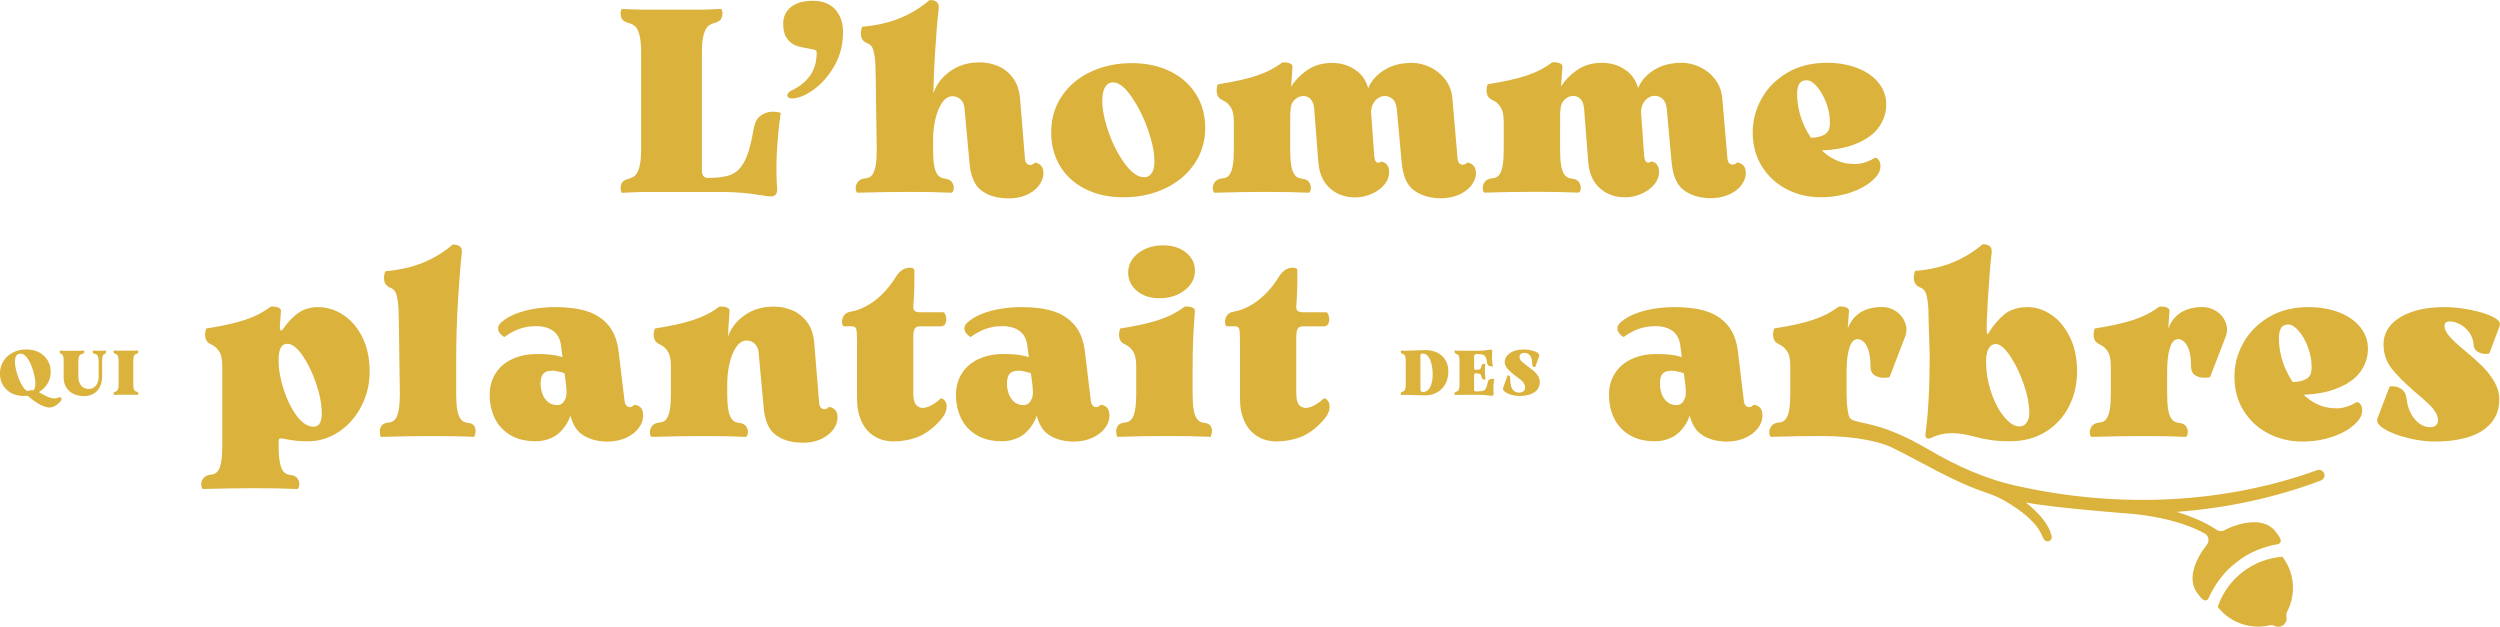 <svg width="359" height="90" viewBox="0 0 359 90" fill="none" xmlns="http://www.w3.org/2000/svg">
<g clip-path="url(#clip0_2001_639)">
<path d="M91.799 24.062C91.612 24.66 91.392 25.06 91.139 25.257C90.879 25.453 90.559 25.61 90.166 25.705C89.7 25.827 89.4 26.044 89.267 26.343C89.134 26.641 89.087 26.94 89.14 27.238C89.187 27.537 89.254 27.686 89.327 27.686C89.913 27.659 90.499 27.639 91.093 27.611C91.412 27.611 91.732 27.598 92.045 27.571H103.838C105.604 27.571 107.389 27.72 109.202 28.018C109.861 28.141 110.341 28.209 110.634 28.209C111.001 28.209 111.261 28.113 111.407 27.93C111.554 27.74 111.614 27.448 111.594 27.048C111.474 25.576 111.46 23.866 111.554 21.925C111.654 19.977 111.834 18.098 112.107 16.272C112.133 16.171 111.827 16.096 111.187 16.048C110.548 16.001 109.941 16.157 109.348 16.517C108.762 16.876 108.382 17.568 108.209 18.593C107.989 19.889 107.743 20.954 107.476 21.789C107.21 22.624 106.876 23.316 106.483 23.866C106.017 24.517 105.411 24.958 104.664 25.196C103.918 25.433 102.919 25.549 101.673 25.549C101.38 25.549 101.16 25.46 101.013 25.284C100.867 25.107 100.793 24.863 100.793 24.537V7.525C100.793 6.379 100.887 5.503 101.067 4.906C101.253 4.309 101.473 3.909 101.726 3.712C101.986 3.515 102.306 3.366 102.699 3.264C103.165 3.142 103.465 2.925 103.598 2.626C103.732 2.328 103.778 2.029 103.725 1.73C103.678 1.432 103.612 1.283 103.538 1.283C102.952 1.31 102.366 1.33 101.773 1.357C101.453 1.357 101.133 1.371 100.82 1.391H92.039C91.719 1.364 91.399 1.357 91.086 1.357C90.499 1.33 89.913 1.31 89.32 1.283C89.247 1.283 89.187 1.432 89.134 1.73C89.087 2.029 89.134 2.328 89.26 2.626C89.394 2.925 89.693 3.135 90.16 3.264C90.553 3.366 90.879 3.515 91.132 3.712C91.392 3.909 91.612 4.309 91.792 4.906C91.979 5.503 92.065 6.379 92.065 7.525V21.443C92.065 22.59 91.972 23.465 91.792 24.062H91.799Z" fill="#DBB23C"/>
<path d="M114.299 6.548C114.785 6.725 115.378 6.86 116.064 6.962C116.504 7.037 116.817 7.105 117.004 7.166C117.19 7.227 117.277 7.349 117.277 7.519C117.277 8.862 116.957 9.982 116.324 10.864C115.685 11.753 114.805 12.452 113.679 12.981C113.386 13.13 113.193 13.3 113.113 13.483C113.026 13.673 113.046 13.829 113.166 13.952C113.286 14.074 113.486 14.142 113.752 14.142C114.659 14.114 115.685 13.694 116.837 12.873C117.99 12.052 118.983 10.912 119.815 9.466C120.648 8.021 121.061 6.399 121.061 4.601C121.061 3.278 120.688 2.199 119.942 1.364C119.196 0.529 118.11 0.109 116.691 0.109C115.831 0.109 115.085 0.238 114.452 0.502C113.812 0.767 113.326 1.147 112.98 1.642C112.633 2.144 112.466 2.728 112.466 3.4C112.466 4.323 112.653 5.035 113.019 5.53C113.386 6.033 113.812 6.365 114.305 6.542L114.299 6.548Z" fill="#DBB23C"/>
<path d="M135.646 25.63C135.226 25.603 134.9 25.433 134.653 25.107C134.407 24.782 134.234 24.32 134.14 23.723C134.04 23.126 133.994 22.366 133.994 21.443V20.059C133.994 19.034 134.107 18.043 134.327 17.087C134.547 16.13 134.873 15.343 135.3 14.732C135.726 14.121 136.226 13.816 136.785 13.816C137.032 13.816 137.272 13.87 137.518 13.986C137.765 14.101 137.985 14.291 138.178 14.562C138.371 14.841 138.484 15.2 138.511 15.648L139.211 23.282C139.357 25.202 139.904 26.539 140.843 27.286C141.782 28.032 143.002 28.433 144.501 28.48C145.527 28.527 146.44 28.392 147.239 28.066C148.032 27.74 148.658 27.299 149.111 26.736C149.564 26.173 149.804 25.596 149.831 24.999C149.858 24.449 149.744 24.042 149.498 23.784C149.251 23.52 148.945 23.377 148.578 23.357C148.532 23.431 148.465 23.492 148.392 23.547C148.319 23.594 148.239 23.635 148.152 23.662C148.065 23.689 147.985 23.696 147.912 23.696C147.766 23.696 147.612 23.628 147.452 23.492C147.292 23.357 147.199 23.099 147.179 22.726L146.48 14.155C146.38 12.961 146.04 11.963 145.454 11.183C144.867 10.396 144.148 9.833 143.302 9.48C142.455 9.134 141.596 8.957 140.71 8.957C139.264 8.957 138.018 9.269 136.965 9.894C135.913 10.518 135.113 11.305 134.56 12.248C134.334 12.635 134.16 13.015 134.027 13.402C134.067 11.543 134.14 9.751 134.247 8.021C134.42 5.225 134.6 2.945 134.8 1.174C134.847 0.753 134.747 0.448 134.487 0.258C134.227 0.068 133.894 -0.007 133.474 0.014C132.275 1.059 130.882 1.914 129.303 2.579C127.724 3.237 125.905 3.658 123.846 3.834C123.8 3.834 123.733 4.01 123.66 4.356C123.587 4.709 123.607 5.062 123.713 5.422C123.826 5.782 124.113 6.053 124.579 6.229C124.846 6.331 125.066 6.508 125.219 6.752C125.379 7.003 125.505 7.471 125.605 8.157C125.705 8.842 125.752 9.846 125.752 11.169L125.899 21.423C125.899 22.373 125.852 23.146 125.752 23.744C125.652 24.341 125.485 24.795 125.259 25.107C125.026 25.42 124.699 25.589 124.286 25.61C123.746 25.657 123.367 25.847 123.147 26.173C122.927 26.498 122.84 26.831 122.887 27.184C122.934 27.537 123.034 27.693 123.18 27.672C125.799 27.598 128.27 27.557 130.582 27.557C132.894 27.557 134.887 27.591 136.552 27.672C136.745 27.7 136.879 27.544 136.939 27.204C136.999 26.865 136.939 26.539 136.739 26.213C136.546 25.888 136.172 25.705 135.639 25.65L135.646 25.63Z" fill="#DBB23C"/>
<path d="M155.881 27.15C157.446 27.937 159.259 28.331 161.317 28.331C163.496 28.331 165.482 27.91 167.267 27.075C169.053 26.241 170.472 25.06 171.511 23.54C172.551 22.02 173.071 20.283 173.071 18.342C173.071 16.544 172.631 14.942 171.751 13.538C170.872 12.126 169.633 11.034 168.04 10.247C166.448 9.459 164.602 9.066 162.49 9.066C160.378 9.066 158.413 9.48 156.647 10.301C154.881 11.122 153.495 12.289 152.476 13.802C151.457 15.309 150.95 17.053 150.95 19.021C150.95 20.839 151.377 22.454 152.236 23.866C153.096 25.277 154.308 26.37 155.874 27.157L155.881 27.15ZM158.419 13.246C158.493 12.873 158.646 12.54 158.879 12.255C159.112 11.97 159.439 11.828 159.852 11.828C160.685 11.828 161.611 12.581 162.623 14.094C163.636 15.601 164.462 17.351 165.082 19.333C165.708 21.314 165.908 22.916 165.688 24.137C165.615 24.463 165.468 24.761 165.248 25.033C165.029 25.304 164.709 25.447 164.296 25.447C163.343 25.447 162.35 24.707 161.317 23.221C160.291 21.735 159.479 20.011 158.892 18.037C158.306 16.069 158.146 14.467 158.413 13.246H158.419Z" fill="#DBB23C"/>
<path d="M202.959 27.259C203.899 27.991 205.118 28.398 206.617 28.473C207.643 28.5 208.556 28.351 209.356 28.025C210.148 27.7 210.775 27.259 211.228 26.695C211.681 26.132 211.921 25.555 211.947 24.958C211.947 24.409 211.827 24.008 211.581 23.764C211.334 23.513 211.028 23.377 210.661 23.35C210.615 23.425 210.555 23.479 210.495 23.52C210.435 23.56 210.362 23.587 210.275 23.615C210.188 23.642 210.108 23.655 210.035 23.655C209.862 23.655 209.702 23.587 209.555 23.452C209.409 23.316 209.322 23.058 209.296 22.685L208.563 14.114C208.463 13.069 208.116 12.16 207.517 11.387C206.917 10.613 206.191 10.029 205.331 9.629C204.472 9.229 203.619 9.032 202.76 9.032C201.287 9.032 200.034 9.33 198.995 9.928C197.956 10.525 197.189 11.278 196.696 12.194C196.61 12.35 196.543 12.506 196.477 12.662C196.183 11.665 195.69 10.878 194.991 10.308C193.951 9.459 192.719 9.039 191.3 9.039C189.88 9.039 188.668 9.392 187.662 10.104C186.676 10.803 185.923 11.59 185.41 12.452C185.456 11.638 185.523 10.701 185.603 9.636C185.63 9.385 185.496 9.208 185.217 9.093C184.937 8.978 184.577 8.937 184.131 8.964C183.105 9.765 181.872 10.396 180.439 10.871C179.007 11.346 177.161 11.753 174.909 12.106C174.863 12.106 174.803 12.269 174.743 12.594C174.683 12.92 174.703 13.246 174.796 13.585C174.896 13.924 175.129 14.175 175.496 14.352C175.935 14.549 176.289 14.813 176.542 15.139C176.802 15.465 176.968 15.818 177.055 16.204C177.141 16.591 177.181 17.019 177.181 17.494V21.423C177.181 22.373 177.135 23.146 177.035 23.744C176.935 24.341 176.768 24.795 176.542 25.107C176.309 25.42 175.982 25.589 175.569 25.61C175.029 25.657 174.65 25.847 174.43 26.173C174.21 26.498 174.123 26.831 174.17 27.184C174.216 27.537 174.316 27.693 174.463 27.672C177.081 27.598 179.553 27.557 181.865 27.557C184.177 27.557 186.169 27.591 187.835 27.672C188.028 27.7 188.162 27.544 188.221 27.204C188.281 26.865 188.221 26.539 188.022 26.213C187.828 25.888 187.455 25.705 186.922 25.65C186.502 25.623 186.176 25.453 185.93 25.128C185.683 24.802 185.51 24.341 185.416 23.744C185.317 23.146 185.27 22.386 185.27 21.463V18.132C185.27 17.385 185.27 16.693 185.283 16.048C185.297 16.048 185.31 16.028 185.31 15.994C185.31 15.295 185.496 14.752 185.876 14.366C186.256 13.979 186.689 13.789 187.182 13.789C187.595 13.789 187.948 13.945 188.228 14.257C188.508 14.569 188.675 15.037 188.721 15.662L189.308 23.221C189.427 24.87 189.98 26.132 190.96 27.021C191.939 27.903 193.165 28.351 194.631 28.351C195.364 28.351 196.11 28.195 196.87 27.883C197.629 27.571 198.256 27.136 198.742 26.573C199.228 26.01 199.475 25.372 199.475 24.646C199.475 24.3 199.402 24.008 199.255 23.784C199.108 23.56 198.935 23.404 198.742 23.316C198.549 23.228 198.422 23.201 198.375 23.221C198.156 23.343 197.976 23.397 197.842 23.37C197.709 23.343 197.596 23.255 197.509 23.106C197.423 22.956 197.369 22.732 197.343 22.434L196.876 15.967C196.903 15.648 196.983 15.329 197.123 15.024C197.296 14.65 197.536 14.352 197.842 14.128C198.149 13.904 198.495 13.789 198.888 13.789C199.282 13.789 199.641 13.931 199.975 14.216C200.308 14.501 200.508 14.983 200.581 15.655L201.28 23.323C201.454 25.216 202.007 26.532 202.953 27.272L202.959 27.259Z" fill="#DBB23C"/>
<path d="M235.633 27.856C236.393 27.544 237.019 27.109 237.506 26.546C237.992 25.983 238.238 25.345 238.238 24.619C238.238 24.273 238.165 23.981 238.019 23.757C237.872 23.533 237.699 23.377 237.506 23.289C237.312 23.201 237.186 23.174 237.139 23.194C236.919 23.316 236.739 23.37 236.606 23.343C236.473 23.316 236.36 23.228 236.273 23.078C236.186 22.929 236.133 22.705 236.106 22.407L235.64 15.94C235.667 15.621 235.747 15.302 235.886 14.997C236.06 14.623 236.3 14.325 236.606 14.101C236.913 13.877 237.259 13.762 237.652 13.762C238.045 13.762 238.405 13.904 238.738 14.189C239.071 14.474 239.271 14.956 239.344 15.628L240.044 23.296C240.217 25.189 240.77 26.505 241.716 27.245C242.656 27.978 243.875 28.385 245.374 28.46C246.4 28.487 247.313 28.337 248.113 28.012C248.905 27.686 249.532 27.245 249.985 26.682C250.438 26.119 250.678 25.542 250.704 24.945C250.704 24.395 250.584 23.995 250.338 23.75C250.091 23.499 249.785 23.363 249.418 23.336C249.372 23.411 249.312 23.465 249.252 23.506C249.192 23.547 249.119 23.574 249.032 23.601C248.945 23.628 248.865 23.642 248.792 23.642C248.619 23.642 248.459 23.574 248.312 23.438C248.166 23.302 248.079 23.045 248.053 22.671L247.32 14.101C247.22 13.056 246.873 12.147 246.274 11.373C245.674 10.599 244.948 10.016 244.088 9.615C243.229 9.215 242.376 9.018 241.516 9.018C240.044 9.018 238.791 9.317 237.752 9.914C236.713 10.511 235.946 11.264 235.453 12.181C235.367 12.337 235.3 12.493 235.234 12.649C234.94 11.651 234.447 10.864 233.748 10.294C232.708 9.446 231.476 9.025 230.057 9.025C228.637 9.025 227.425 9.378 226.419 10.091C225.433 10.789 224.68 11.577 224.167 12.438C224.213 11.624 224.28 10.688 224.36 9.622C224.387 9.371 224.253 9.195 223.974 9.079C223.694 8.964 223.334 8.923 222.888 8.95C221.861 9.751 220.629 10.382 219.196 10.857C217.764 11.332 215.918 11.739 213.666 12.092C213.62 12.092 213.56 12.255 213.5 12.581C213.44 12.907 213.46 13.232 213.553 13.572C213.653 13.911 213.886 14.162 214.253 14.338C214.692 14.535 215.046 14.8 215.299 15.126C215.559 15.451 215.725 15.804 215.812 16.191C215.898 16.578 215.938 17.005 215.938 17.48V21.409C215.938 22.359 215.892 23.133 215.792 23.73C215.692 24.327 215.525 24.782 215.299 25.094C215.066 25.406 214.739 25.576 214.326 25.596C213.786 25.643 213.407 25.834 213.187 26.159C212.967 26.485 212.88 26.817 212.927 27.17C212.973 27.523 213.073 27.679 213.22 27.659C215.838 27.584 218.31 27.544 220.622 27.544C222.934 27.544 224.926 27.578 226.592 27.659C226.785 27.686 226.918 27.53 226.978 27.191C227.038 26.851 226.978 26.526 226.779 26.2C226.585 25.874 226.212 25.691 225.679 25.637C225.259 25.61 224.933 25.44 224.686 25.114C224.44 24.788 224.267 24.327 224.173 23.73C224.074 23.133 224.027 22.373 224.027 21.45V18.118C224.027 17.372 224.027 16.68 224.04 16.035C224.054 16.035 224.067 16.015 224.067 15.98C224.067 15.282 224.253 14.739 224.633 14.352C225.013 13.965 225.446 13.775 225.939 13.775C226.352 13.775 226.705 13.931 226.985 14.243C227.265 14.556 227.432 15.024 227.478 15.648L228.064 23.207C228.184 24.856 228.737 26.119 229.717 27.008C230.696 27.89 231.922 28.337 233.388 28.337C234.121 28.337 234.867 28.181 235.627 27.869L235.633 27.856Z" fill="#DBB23C"/>
<path d="M256.588 27.184C258.067 27.944 259.692 28.324 261.458 28.324C262.977 28.324 264.416 28.093 265.775 27.632C267.135 27.17 268.221 26.553 269.027 25.779C269.593 25.257 269.913 24.741 270 24.225C270.086 23.716 270.02 23.302 269.8 22.99C269.58 22.678 269.36 22.583 269.14 22.712C268.6 23.038 268.061 23.268 267.521 23.404C266.981 23.54 266.442 23.587 265.902 23.533C264.529 23.486 263.244 22.963 262.044 21.979C261.898 21.857 261.758 21.735 261.618 21.606C263.357 21.524 264.843 21.267 266.069 20.819C267.748 20.208 268.967 19.394 269.726 18.369C270.486 17.345 270.866 16.225 270.866 15.003C270.866 13.857 270.506 12.825 269.78 11.916C269.06 11.007 268.047 10.294 266.748 9.785C265.449 9.276 263.983 9.018 262.337 9.018C260.132 9.018 258.227 9.5 256.627 10.457C255.022 11.421 253.796 12.655 252.956 14.182C252.11 15.702 251.69 17.311 251.69 19.007C251.69 20.88 252.137 22.515 253.03 23.927C253.922 25.338 255.108 26.424 256.594 27.184H256.588ZM258.373 12.052C258.566 11.706 258.926 11.529 259.439 11.529C259.906 11.529 260.399 11.834 260.925 12.445C261.451 13.056 261.891 13.829 262.244 14.766C262.597 15.702 262.777 16.646 262.777 17.589C262.777 17.962 262.737 18.274 262.664 18.525C262.591 18.776 262.444 18.987 262.224 19.163C261.978 19.387 261.605 19.557 261.105 19.665C260.805 19.733 260.452 19.774 260.052 19.787C259.719 19.299 259.419 18.77 259.153 18.206C258.433 16.673 258.067 15.105 258.067 13.511C258.067 12.886 258.167 12.398 258.36 12.052H258.373Z" fill="#DBB23C"/>
<path d="M49.251 45.187C48.111 44.461 46.919 44.101 45.666 44.101C44.567 44.101 43.607 44.386 42.801 44.963C41.995 45.539 41.249 46.333 40.562 47.358C40.463 47.48 40.369 47.501 40.289 47.412C40.203 47.324 40.176 47.148 40.196 46.87C40.196 46.87 40.196 46.87 40.189 46.87C40.229 46.211 40.283 45.492 40.343 44.698C40.369 44.447 40.236 44.27 39.956 44.155C39.676 44.04 39.317 43.999 38.87 44.026C37.844 44.827 36.612 45.458 35.179 45.933C33.747 46.408 31.901 46.815 29.649 47.168C29.602 47.168 29.542 47.331 29.483 47.657C29.422 47.982 29.442 48.308 29.536 48.647C29.636 48.987 29.869 49.238 30.235 49.414C30.675 49.611 31.028 49.876 31.281 50.201C31.541 50.527 31.708 50.88 31.794 51.267C31.881 51.654 31.921 52.081 31.921 52.556V63.97C31.921 65.388 31.808 66.433 31.575 67.091C31.341 67.749 30.922 68.109 30.309 68.156C29.769 68.204 29.389 68.394 29.169 68.72C28.949 69.046 28.863 69.378 28.91 69.731C28.956 70.077 29.056 70.24 29.203 70.219C31.821 70.145 34.293 70.104 36.605 70.104C38.917 70.104 40.909 70.138 42.575 70.219C42.768 70.247 42.901 70.091 42.961 69.751C43.021 69.412 42.961 69.086 42.761 68.76C42.568 68.435 42.195 68.251 41.662 68.197C41.049 68.15 40.623 67.783 40.376 67.112C40.13 66.44 40.01 65.401 40.01 64.004V63.407C40.01 63.108 40.096 62.959 40.269 62.959C40.416 62.959 40.583 62.979 40.762 63.013C40.949 63.047 41.136 63.081 41.329 63.108C41.695 63.182 42.122 63.244 42.615 63.298C43.101 63.345 43.621 63.373 44.16 63.373C45.799 63.373 47.305 62.911 48.678 61.988C50.05 61.065 51.13 59.837 51.909 58.303C52.695 56.77 53.082 55.128 53.082 53.384C53.082 51.464 52.729 49.801 52.016 48.389C51.303 46.978 50.383 45.913 49.244 45.193L49.251 45.187ZM45.906 60.821C45.7 61.12 45.413 61.269 45.04 61.269C44.18 61.269 43.367 60.746 42.595 59.695C41.822 58.65 41.196 57.374 40.722 55.881C40.263 54.449 40.029 53.167 40.01 52.033C40.01 51.809 40.01 51.592 40.01 51.375C40.029 50.948 40.083 50.602 40.163 50.324C40.276 49.964 40.423 49.713 40.602 49.577C40.789 49.441 41.016 49.373 41.282 49.373C41.942 49.373 42.661 49.93 43.434 51.036C44.207 52.149 44.86 53.492 45.4 55.074C45.939 56.655 46.206 58.1 46.206 59.396C46.206 60.047 46.099 60.516 45.893 60.821H45.906Z" fill="#DBB23C"/>
<path d="M67.16 60.712C66.74 60.685 66.414 60.516 66.167 60.19C65.921 59.864 65.748 59.403 65.654 58.806C65.554 58.209 65.508 57.449 65.508 56.526V52.033C65.508 48.892 65.594 45.926 65.768 43.13C65.941 40.335 66.121 38.055 66.321 36.284C66.367 35.863 66.267 35.551 66.007 35.368C65.748 35.178 65.415 35.103 64.995 35.123C63.795 36.168 62.403 37.023 60.824 37.688C59.245 38.346 57.426 38.767 55.367 38.944C55.32 38.944 55.254 39.12 55.181 39.466C55.107 39.819 55.127 40.172 55.234 40.532C55.347 40.891 55.634 41.163 56.1 41.339C56.367 41.441 56.586 41.611 56.74 41.862C56.9 42.113 57.026 42.581 57.126 43.266C57.226 43.952 57.273 44.956 57.273 46.279L57.419 56.492C57.419 57.91 57.306 58.955 57.073 59.613C56.84 60.271 56.42 60.631 55.807 60.679C55.267 60.726 54.914 60.903 54.741 61.201C54.568 61.5 54.508 61.832 54.554 62.192C54.601 62.551 54.654 62.735 54.701 62.735C57.319 62.66 59.791 62.619 62.103 62.619C64.415 62.619 66.407 62.653 68.073 62.735C68.12 62.735 68.186 62.558 68.259 62.212C68.333 61.866 68.299 61.54 68.146 61.242C68 60.943 67.666 60.767 67.153 60.719L67.16 60.712Z" fill="#DBB23C"/>
<path d="M91.073 58.127C90.999 58.229 90.906 58.31 90.799 58.371C90.686 58.432 90.573 58.466 90.453 58.466C90.28 58.466 90.12 58.399 89.973 58.263C89.827 58.127 89.727 57.883 89.68 57.53L88.834 50.493C88.641 48.871 88.134 47.596 87.328 46.659C86.522 45.723 85.489 45.065 84.243 44.678C82.997 44.291 81.498 44.101 79.759 44.101C78.68 44.101 77.667 44.182 76.708 44.345C75.755 44.508 74.889 44.739 74.116 45.037C73.343 45.336 72.704 45.696 72.191 46.123C71.824 46.395 71.611 46.673 71.551 46.944C71.491 47.216 71.537 47.48 71.697 47.731C71.857 47.982 72.097 48.206 72.417 48.403C72.93 48.03 73.43 47.731 73.903 47.507C74.376 47.283 74.869 47.114 75.375 47.005C75.875 46.89 76.408 46.836 76.974 46.836C78 46.836 78.826 47.066 79.453 47.528C80.079 47.989 80.452 48.708 80.572 49.679L80.772 51.273C80.492 51.192 80.212 51.117 79.946 51.063C79.233 50.914 78.293 50.839 77.114 50.839C75.768 50.839 74.582 51.084 73.55 51.565C72.517 52.047 71.724 52.739 71.164 53.621C70.598 54.51 70.318 55.535 70.318 56.709C70.318 57.883 70.551 59.002 71.018 60C71.484 60.998 72.21 61.812 73.203 62.429C74.196 63.054 75.448 63.366 76.968 63.366C77.827 63.366 78.633 63.169 79.393 62.789C80.152 62.402 80.805 61.764 81.358 60.882C81.578 60.529 81.765 60.129 81.918 59.688C82.231 60.896 82.751 61.771 83.47 62.307C84.423 63.02 85.662 63.386 87.182 63.413C88.208 63.413 89.114 63.23 89.9 62.87C90.686 62.511 91.292 62.042 91.719 61.466C92.145 60.889 92.359 60.305 92.359 59.708C92.359 59.159 92.239 58.758 91.992 58.514C91.746 58.263 91.439 58.141 91.073 58.141V58.127ZM81.172 57.286C81.058 57.571 80.905 57.788 80.712 57.944C80.519 58.093 80.272 58.168 79.979 58.168C79.486 58.168 79.066 58.025 78.713 57.74C78.36 57.455 78.087 57.075 77.907 56.6C77.721 56.125 77.634 55.616 77.634 55.067C77.634 54.415 77.76 53.954 78.02 53.662C78.28 53.377 78.713 53.235 79.326 53.235C79.666 53.235 80.126 53.316 80.705 53.479C80.832 53.513 80.952 53.553 81.072 53.594L81.305 55.413C81.305 55.447 81.312 55.487 81.318 55.521C81.345 55.772 81.358 56.023 81.358 56.268C81.358 56.668 81.305 57.008 81.192 57.299L81.172 57.286Z" fill="#DBB23C"/>
<path d="M119.023 58.426C118.976 58.5 118.909 58.561 118.836 58.616C118.763 58.663 118.683 58.704 118.596 58.731C118.51 58.758 118.43 58.765 118.356 58.765C118.21 58.765 118.057 58.697 117.897 58.561C117.737 58.426 117.643 58.168 117.623 57.795L116.924 49.224C116.824 48.03 116.484 47.032 115.898 46.252C115.311 45.465 114.592 44.902 113.746 44.549C112.9 44.203 112.04 44.026 111.154 44.026C109.708 44.026 108.462 44.338 107.41 44.963C106.357 45.587 105.557 46.374 105.004 47.317C104.811 47.65 104.658 47.982 104.531 48.315C104.578 47.338 104.658 46.13 104.764 44.698C104.791 44.447 104.658 44.27 104.378 44.155C104.098 44.04 103.738 43.999 103.292 44.026C102.266 44.827 101.033 45.458 99.601 45.933C98.168 46.408 96.323 46.815 94.071 47.168C94.024 47.168 93.964 47.331 93.904 47.657C93.844 47.982 93.864 48.308 93.957 48.647C94.057 48.987 94.291 49.238 94.657 49.414C95.097 49.611 95.45 49.876 95.703 50.201C95.963 50.527 96.13 50.88 96.216 51.267C96.303 51.654 96.343 52.081 96.343 52.556V56.485C96.343 57.435 96.296 58.209 96.196 58.806C96.096 59.403 95.93 59.858 95.703 60.17C95.47 60.482 95.144 60.651 94.73 60.672C94.191 60.719 93.811 60.909 93.591 61.235C93.371 61.561 93.285 61.893 93.331 62.246C93.378 62.599 93.478 62.755 93.624 62.735C96.243 62.66 98.715 62.619 101.027 62.619C103.339 62.619 105.331 62.653 106.996 62.735C107.19 62.762 107.323 62.606 107.383 62.267C107.443 61.927 107.383 61.601 107.183 61.276C106.99 60.95 106.617 60.767 106.084 60.712C105.664 60.685 105.337 60.516 105.091 60.19C104.844 59.864 104.671 59.403 104.578 58.806C104.478 58.209 104.431 57.449 104.431 56.526V55.141C104.431 54.117 104.545 53.126 104.764 52.169C104.984 51.212 105.311 50.425 105.737 49.815C106.164 49.204 106.663 48.898 107.223 48.898C107.469 48.898 107.709 48.953 107.956 49.068C108.202 49.183 108.422 49.373 108.615 49.645C108.809 49.923 108.922 50.283 108.949 50.731L109.648 58.365C109.795 60.285 110.341 61.622 111.281 62.368C112.22 63.115 113.439 63.515 114.938 63.562C115.964 63.61 116.877 63.474 117.677 63.149C118.47 62.823 119.096 62.382 119.549 61.819C120.002 61.255 120.242 60.679 120.269 60.081C120.295 59.532 120.182 59.125 119.935 58.867C119.689 58.602 119.382 58.46 119.016 58.439L119.023 58.426Z" fill="#DBB23C"/>
<path d="M135.04 57.265C134.453 57.815 133.86 58.202 133.261 58.426C132.661 58.65 132.161 58.623 131.755 58.331C131.349 58.046 131.149 57.428 131.149 56.478V48.471C131.149 47.874 131.215 47.453 131.349 47.216C131.482 46.978 131.735 46.863 132.101 46.863H135.08C135.446 46.863 135.686 46.707 135.799 46.395C135.913 46.082 135.913 45.743 135.819 45.383C135.719 45.024 135.599 44.84 135.453 44.84H132.148C131.782 44.84 131.515 44.779 131.355 44.651C131.195 44.528 131.129 44.277 131.155 43.904C131.275 42.486 131.329 40.776 131.302 38.781C131.302 38.679 131.249 38.598 131.135 38.536C131.022 38.475 130.869 38.441 130.676 38.441C129.889 38.441 129.243 38.842 128.73 39.636C128.071 40.708 127.358 41.604 126.598 42.33C125.839 43.056 125.086 43.605 124.339 43.992C123.593 44.379 122.867 44.637 122.154 44.759C121.688 44.834 121.361 45.031 121.161 45.356C120.968 45.682 120.888 46.014 120.921 46.347C120.961 46.686 121.048 46.849 121.195 46.849H122.294C122.66 46.849 122.88 46.978 122.954 47.243C123.027 47.507 123.067 48.023 123.067 48.797V57.252C123.067 58.473 123.273 59.545 123.693 60.468C124.106 61.391 124.713 62.11 125.512 62.619C126.305 63.128 127.258 63.386 128.357 63.386C129.456 63.386 130.616 63.189 131.682 62.789C132.748 62.389 133.761 61.69 134.713 60.692C135.426 59.966 135.819 59.328 135.906 58.765C135.993 58.202 135.906 57.781 135.646 57.496C135.386 57.211 135.186 57.13 135.04 57.252V57.265Z" fill="#DBB23C"/>
<path d="M158.033 58.127C157.959 58.229 157.866 58.31 157.76 58.371C157.646 58.432 157.533 58.466 157.413 58.466C157.24 58.466 157.08 58.399 156.933 58.263C156.787 58.127 156.687 57.883 156.64 57.53L155.794 50.493C155.601 48.871 155.095 47.596 154.288 46.659C153.482 45.723 152.449 45.065 151.204 44.678C149.958 44.291 148.458 44.101 146.72 44.101C145.64 44.101 144.627 44.182 143.668 44.345C142.715 44.508 141.849 44.739 141.076 45.037C140.303 45.336 139.664 45.696 139.151 46.123C138.784 46.395 138.571 46.673 138.511 46.944C138.451 47.216 138.498 47.48 138.658 47.731C138.818 47.982 139.057 48.206 139.377 48.403C139.89 48.03 140.39 47.731 140.863 47.507C141.336 47.283 141.829 47.114 142.335 47.005C142.835 46.89 143.368 46.836 143.934 46.836C144.961 46.836 145.787 47.066 146.413 47.528C147.039 47.989 147.412 48.708 147.532 49.679L147.732 51.273C147.452 51.192 147.173 51.117 146.906 51.063C146.193 50.914 145.254 50.839 144.074 50.839C142.729 50.839 141.543 51.084 140.51 51.565C139.477 52.047 138.684 52.739 138.125 53.621C137.558 54.51 137.278 55.535 137.278 56.709C137.278 57.883 137.512 59.002 137.978 60C138.444 60.998 139.171 61.812 140.163 62.429C141.156 63.054 142.409 63.366 143.928 63.366C144.787 63.366 145.594 63.169 146.353 62.789C147.113 62.402 147.766 61.764 148.319 60.882C148.538 60.529 148.725 60.129 148.878 59.688C149.191 60.896 149.711 61.771 150.431 62.307C151.383 63.02 152.623 63.386 154.142 63.413C155.168 63.413 156.074 63.23 156.86 62.87C157.646 62.511 158.253 62.042 158.679 61.466C159.105 60.889 159.319 60.305 159.319 59.708C159.319 59.159 159.199 58.758 158.952 58.514C158.706 58.263 158.399 58.141 158.033 58.141V58.127ZM148.139 57.286C148.025 57.571 147.872 57.788 147.679 57.944C147.486 58.093 147.239 58.168 146.946 58.168C146.453 58.168 146.033 58.025 145.68 57.74C145.327 57.455 145.054 57.075 144.874 56.6C144.687 56.125 144.601 55.616 144.601 55.067C144.601 54.415 144.727 53.954 144.987 53.662C145.247 53.377 145.68 53.235 146.293 53.235C146.633 53.235 147.093 53.316 147.672 53.479C147.799 53.513 147.919 53.553 148.039 53.594L148.272 55.413C148.272 55.447 148.279 55.487 148.285 55.521C148.312 55.772 148.325 56.023 148.325 56.268C148.325 56.668 148.272 57.008 148.159 57.299L148.139 57.286Z" fill="#DBB23C"/>
<path d="M170.325 36.277C169.479 35.578 168.373 35.232 167.001 35.232C165.628 35.232 164.422 35.605 163.456 36.352C162.49 37.098 162.004 38.034 162.004 39.161C162.004 40.185 162.417 41.047 163.25 41.76C164.082 42.472 165.162 42.825 166.481 42.825C167.927 42.825 169.139 42.445 170.119 41.685C171.098 40.925 171.591 39.995 171.591 38.896C171.591 37.797 171.172 36.976 170.325 36.277Z" fill="#DBB23C"/>
<path d="M172.911 60.712C172.491 60.685 172.164 60.516 171.918 60.19C171.671 59.864 171.498 59.403 171.405 58.806C171.305 58.209 171.258 57.449 171.258 56.526V53.194C171.258 51.674 171.278 50.357 171.312 49.245C171.352 48.138 171.438 46.618 171.585 44.698C171.611 44.447 171.478 44.27 171.198 44.155C170.918 44.04 170.559 43.999 170.112 44.026C169.086 44.827 167.854 45.458 166.421 45.933C164.989 46.408 163.143 46.815 160.891 47.168C160.844 47.168 160.784 47.331 160.724 47.657C160.665 47.982 160.685 48.308 160.778 48.647C160.878 48.987 161.111 49.238 161.477 49.414C161.917 49.611 162.27 49.876 162.523 50.201C162.783 50.527 162.95 50.88 163.036 51.267C163.123 51.654 163.163 52.081 163.163 52.556V56.485C163.163 57.903 163.05 58.948 162.817 59.606C162.583 60.265 162.164 60.624 161.551 60.672C161.011 60.719 160.658 60.896 160.485 61.194C160.311 61.493 160.251 61.825 160.298 62.185C160.345 62.545 160.398 62.728 160.445 62.728C163.063 62.653 165.535 62.612 167.847 62.612C170.159 62.612 172.151 62.647 173.817 62.728C173.863 62.728 173.93 62.551 174.003 62.205C174.077 61.859 174.043 61.534 173.89 61.235C173.743 60.936 173.41 60.76 172.897 60.712H172.911Z" fill="#DBB23C"/>
<path d="M190.034 57.265C189.447 57.815 188.854 58.202 188.255 58.426C187.655 58.65 187.155 58.623 186.749 58.331C186.343 58.046 186.143 57.428 186.143 56.478V48.471C186.143 47.874 186.209 47.453 186.343 47.216C186.476 46.978 186.729 46.863 187.095 46.863H190.074C190.44 46.863 190.68 46.707 190.793 46.395C190.907 46.082 190.907 45.743 190.813 45.383C190.713 45.024 190.593 44.84 190.447 44.84H187.142C186.776 44.84 186.509 44.779 186.349 44.651C186.189 44.528 186.123 44.277 186.149 43.904C186.269 42.486 186.323 40.776 186.296 38.781C186.296 38.679 186.243 38.598 186.129 38.536C186.016 38.475 185.863 38.441 185.67 38.441C184.883 38.441 184.237 38.842 183.724 39.636C183.065 40.708 182.352 41.604 181.592 42.33C180.832 43.056 180.08 43.605 179.333 43.992C178.587 44.379 177.861 44.637 177.148 44.759C176.682 44.834 176.355 45.031 176.155 45.356C175.962 45.682 175.882 46.014 175.915 46.347C175.955 46.686 176.042 46.849 176.189 46.849H177.288C177.654 46.849 177.874 46.978 177.948 47.243C178.021 47.507 178.061 48.023 178.061 48.797V57.252C178.061 58.473 178.267 59.545 178.687 60.468C179.1 61.391 179.707 62.11 180.506 62.619C181.299 63.128 182.252 63.386 183.351 63.386C184.45 63.386 185.61 63.189 186.676 62.789C187.742 62.389 188.754 61.69 189.707 60.692C190.42 59.966 190.813 59.328 190.9 58.765C190.986 58.202 190.9 57.781 190.64 57.496C190.38 57.211 190.18 57.13 190.034 57.252V57.265Z" fill="#DBB23C"/>
<path d="M8.702 57.055C8.622 57.008 8.575 56.994 8.562 57.008C8.482 57.062 8.382 57.109 8.255 57.15C8.129 57.191 7.969 57.211 7.769 57.211C7.516 57.211 7.216 57.136 6.876 56.987C6.543 56.845 6.103 56.614 5.57 56.309C6.063 56.023 6.47 55.65 6.769 55.182C7.109 54.653 7.282 54.062 7.282 53.404C7.282 52.787 7.136 52.23 6.836 51.735C6.543 51.246 6.13 50.859 5.597 50.588C5.064 50.317 4.457 50.174 3.778 50.174C3.098 50.174 2.425 50.324 1.852 50.622C1.279 50.921 0.826 51.328 0.493 51.857C0.16 52.38 -0.007 52.977 -0.007 53.635C-0.007 54.252 0.133 54.809 0.426 55.304C0.72 55.8 1.113 56.18 1.632 56.451C2.152 56.722 2.738 56.865 3.398 56.865C3.598 56.865 3.791 56.851 3.978 56.831C4.537 57.333 5.097 57.74 5.663 58.053C6.243 58.365 6.736 58.521 7.136 58.521C7.342 58.521 7.556 58.466 7.762 58.365C7.975 58.256 8.162 58.134 8.328 57.991C8.495 57.849 8.622 57.72 8.708 57.598C8.815 57.462 8.855 57.347 8.835 57.252C8.808 57.163 8.761 57.096 8.682 57.048L8.702 57.055ZM3.265 55.487C2.932 54.972 2.665 54.368 2.459 53.676C2.252 52.983 2.145 52.413 2.145 51.972C2.145 51.715 2.172 51.497 2.225 51.321C2.279 51.145 2.365 51.016 2.485 50.921C2.605 50.832 2.758 50.785 2.945 50.785C3.331 50.785 3.684 51.036 4.011 51.545C4.337 52.054 4.597 52.651 4.79 53.343C4.984 54.035 5.084 54.605 5.084 55.053C5.084 55.325 5.05 55.548 4.984 55.732C4.937 55.861 4.877 55.962 4.804 56.044C4.724 56.037 4.644 56.03 4.557 56.03C4.297 56.03 4.098 56.085 3.951 56.173C3.711 56.057 3.478 55.834 3.258 55.481L3.265 55.487Z" fill="#DBB23C"/>
<path d="M15.171 50.337C15.058 50.337 14.944 50.351 14.831 50.357C14.771 50.357 14.711 50.357 14.645 50.364H14.145C14.058 50.364 13.965 50.357 13.872 50.357C13.699 50.357 13.532 50.344 13.359 50.337C13.339 50.337 13.325 50.371 13.312 50.446C13.299 50.52 13.312 50.588 13.352 50.663C13.392 50.737 13.479 50.785 13.612 50.819C13.725 50.846 13.819 50.88 13.892 50.927C13.965 50.975 14.032 51.07 14.085 51.219C14.138 51.362 14.165 51.572 14.165 51.85V54.029C14.172 54.395 14.112 54.714 13.998 54.992C13.878 55.264 13.712 55.481 13.499 55.63C13.286 55.779 13.039 55.854 12.766 55.854C12.459 55.854 12.193 55.779 11.966 55.637C11.74 55.494 11.56 55.284 11.44 55.012C11.313 54.741 11.253 54.429 11.253 54.076V51.857C11.253 51.579 11.28 51.368 11.333 51.226C11.387 51.084 11.453 50.989 11.527 50.934C11.6 50.887 11.693 50.853 11.806 50.826C11.94 50.798 12.033 50.744 12.073 50.669C12.113 50.595 12.126 50.527 12.106 50.452C12.086 50.378 12.073 50.344 12.053 50.344C11.886 50.344 11.72 50.357 11.546 50.364C11.453 50.364 11.36 50.364 11.26 50.371H9.141C9.081 50.371 9.021 50.364 8.955 50.364C8.841 50.364 8.728 50.351 8.615 50.344C8.602 50.344 8.588 50.378 8.582 50.452C8.568 50.527 8.582 50.595 8.602 50.669C8.628 50.744 8.682 50.792 8.768 50.826C8.848 50.853 8.908 50.887 8.961 50.934C9.015 50.982 9.055 51.077 9.088 51.226C9.121 51.368 9.141 51.579 9.141 51.857V54.225C9.141 54.755 9.261 55.223 9.508 55.623C9.748 56.023 10.094 56.336 10.534 56.553C10.973 56.77 11.486 56.885 12.073 56.885C12.592 56.885 13.046 56.77 13.439 56.539C13.832 56.309 14.132 55.976 14.345 55.548C14.558 55.121 14.665 54.626 14.665 54.056V51.864C14.665 51.586 14.685 51.375 14.718 51.233C14.751 51.09 14.798 50.995 14.845 50.941C14.898 50.894 14.958 50.859 15.038 50.832C15.124 50.805 15.184 50.751 15.204 50.676C15.231 50.602 15.231 50.534 15.224 50.459C15.211 50.385 15.198 50.351 15.191 50.351L15.171 50.337Z" fill="#DBB23C"/>
<path d="M19.209 51.212C19.255 51.07 19.309 50.975 19.369 50.921C19.428 50.873 19.508 50.839 19.602 50.812C19.715 50.785 19.788 50.731 19.822 50.656C19.855 50.581 19.862 50.514 19.855 50.439C19.842 50.364 19.828 50.33 19.808 50.33C19.668 50.33 19.522 50.344 19.382 50.351C19.302 50.351 19.229 50.351 19.149 50.357H17.023C16.943 50.357 16.87 50.351 16.79 50.351C16.65 50.351 16.504 50.337 16.364 50.33C16.344 50.33 16.33 50.364 16.317 50.439C16.304 50.514 16.317 50.581 16.35 50.656C16.384 50.731 16.457 50.778 16.57 50.812C16.663 50.839 16.743 50.873 16.803 50.921C16.863 50.968 16.917 51.063 16.963 51.212C17.01 51.355 17.03 51.565 17.03 51.843V55.202C17.03 55.481 17.01 55.691 16.963 55.834C16.917 55.976 16.863 56.071 16.803 56.125C16.743 56.173 16.663 56.207 16.57 56.234C16.457 56.261 16.384 56.315 16.35 56.39C16.317 56.465 16.31 56.532 16.317 56.607C16.33 56.682 16.344 56.716 16.364 56.716L16.79 56.695C16.87 56.695 16.943 56.695 17.023 56.688H19.149C19.229 56.688 19.302 56.695 19.382 56.695C19.522 56.695 19.668 56.709 19.808 56.716C19.828 56.716 19.842 56.682 19.855 56.607C19.868 56.532 19.855 56.465 19.822 56.39C19.788 56.315 19.715 56.268 19.602 56.234C19.508 56.207 19.428 56.173 19.369 56.125C19.309 56.078 19.255 55.983 19.209 55.834C19.162 55.691 19.142 55.481 19.142 55.202V51.843C19.142 51.565 19.162 51.355 19.209 51.212Z" fill="#DBB23C"/>
<path d="M206.391 50.642C205.904 50.398 205.351 50.276 204.738 50.276C204.372 50.276 203.766 50.296 202.913 50.33C202.3 50.357 201.947 50.364 201.86 50.364H201.627C201.487 50.351 201.34 50.344 201.2 50.337C201.18 50.337 201.167 50.371 201.154 50.446C201.14 50.52 201.154 50.588 201.187 50.663C201.22 50.737 201.294 50.785 201.407 50.819C201.5 50.846 201.58 50.88 201.64 50.927C201.7 50.975 201.753 51.07 201.8 51.219C201.847 51.362 201.867 51.572 201.867 51.85V55.209C201.867 55.487 201.847 55.698 201.8 55.84C201.753 55.983 201.7 56.078 201.64 56.132C201.58 56.18 201.5 56.214 201.407 56.241C201.294 56.268 201.22 56.322 201.187 56.397C201.154 56.471 201.147 56.539 201.154 56.614C201.167 56.688 201.18 56.722 201.2 56.722L201.627 56.702H201.867C202.02 56.695 202.366 56.702 202.893 56.729C203.592 56.763 204.159 56.783 204.598 56.783C205.251 56.783 205.838 56.641 206.351 56.356C206.864 56.071 207.263 55.671 207.55 55.148C207.836 54.626 207.983 54.029 207.983 53.343C207.983 52.705 207.843 52.156 207.557 51.694C207.27 51.233 206.89 50.88 206.397 50.636L206.391 50.642ZM205.558 55.107C205.451 55.481 205.291 55.766 205.085 55.976C204.878 56.186 204.638 56.288 204.352 56.288C204.259 56.288 204.185 56.275 204.132 56.254C204.079 56.234 204.039 56.193 204.012 56.139C203.985 56.085 203.972 56.01 203.972 55.915V51.104C203.965 50.989 203.985 50.907 204.039 50.853C204.092 50.798 204.185 50.771 204.339 50.771C204.625 50.771 204.872 50.907 205.085 51.185C205.298 51.464 205.458 51.837 205.571 52.298C205.684 52.766 205.738 53.275 205.731 53.818C205.731 54.307 205.664 54.734 205.558 55.107Z" fill="#DBB23C"/>
<path d="M214.546 54.429C214.546 54.429 214.479 54.402 214.333 54.395C214.186 54.395 214.046 54.415 213.913 54.483C213.78 54.551 213.693 54.66 213.66 54.822C213.606 55.08 213.56 55.284 213.513 55.433C213.466 55.582 213.42 55.698 213.373 55.786C213.32 55.874 213.26 55.949 213.18 56.01C213.08 56.091 212.94 56.139 212.76 56.166C212.58 56.193 212.334 56.207 212.007 56.207C211.901 56.207 211.827 56.207 211.787 56.186C211.748 56.173 211.714 56.139 211.701 56.085C211.681 56.03 211.674 55.935 211.674 55.793V53.906C211.674 53.825 211.688 53.757 211.721 53.696C211.748 53.635 211.801 53.608 211.874 53.608C211.974 53.608 212.087 53.608 212.214 53.628C212.347 53.642 212.447 53.662 212.507 53.689C212.567 53.716 212.614 53.777 212.66 53.859C212.7 53.94 212.754 54.09 212.814 54.3C212.84 54.388 212.9 54.449 212.993 54.483C213.093 54.51 213.2 54.517 213.327 54.504C213.28 54.171 213.247 53.791 213.233 53.364C213.22 52.936 213.233 52.576 213.28 52.278C213.153 52.244 213.047 52.237 212.947 52.257C212.847 52.285 212.787 52.346 212.767 52.454C212.72 52.651 212.68 52.794 212.64 52.868C212.607 52.95 212.56 53.004 212.5 53.031C212.44 53.058 212.34 53.085 212.201 53.092C212.087 53.106 211.981 53.112 211.881 53.112C211.807 53.112 211.761 53.085 211.728 53.024C211.701 52.963 211.681 52.895 211.681 52.814V51.226C211.681 51.111 211.708 51.022 211.754 50.948C211.807 50.88 211.894 50.846 212.014 50.846C212.234 50.846 212.407 50.846 212.547 50.859C212.68 50.866 212.8 50.887 212.9 50.921C213 50.948 213.087 50.995 213.16 51.056C213.233 51.117 213.293 51.192 213.34 51.294C213.387 51.389 213.427 51.504 213.46 51.64C213.493 51.776 213.526 51.952 213.573 52.176C213.6 52.352 213.693 52.475 213.846 52.542C214 52.61 214.179 52.637 214.379 52.617C214.246 51.966 214.213 51.26 214.293 50.486C214.293 50.391 214.279 50.317 214.246 50.276C214.206 50.228 214.146 50.208 214.066 50.208C213.993 50.208 213.873 50.222 213.693 50.256C213.253 50.33 212.834 50.364 212.427 50.364H209.582C209.502 50.364 209.429 50.357 209.349 50.357C209.209 50.357 209.062 50.344 208.923 50.337C208.903 50.337 208.889 50.371 208.876 50.446C208.863 50.52 208.876 50.588 208.909 50.663C208.943 50.737 209.016 50.785 209.129 50.819C209.222 50.846 209.302 50.88 209.362 50.927C209.422 50.975 209.476 51.07 209.522 51.219C209.569 51.362 209.589 51.572 209.589 51.85V55.209C209.589 55.487 209.569 55.698 209.522 55.84C209.476 55.983 209.422 56.078 209.362 56.132C209.302 56.18 209.222 56.214 209.129 56.241C209.016 56.268 208.943 56.322 208.909 56.397C208.876 56.471 208.869 56.539 208.876 56.614C208.889 56.688 208.903 56.722 208.923 56.722L209.349 56.702C209.429 56.702 209.502 56.702 209.582 56.695H212.427C212.933 56.695 213.433 56.736 213.926 56.811C214.093 56.838 214.186 56.845 214.213 56.845C214.293 56.845 214.359 56.824 214.413 56.763C214.466 56.702 214.486 56.627 214.479 56.526C214.453 56.18 214.439 55.847 214.453 55.535C214.466 55.223 214.506 54.856 214.566 54.429H214.546Z" fill="#DBB23C"/>
<path d="M220.282 53.309C220.029 53.092 219.689 52.827 219.256 52.508L219.196 52.461C218.923 52.264 218.723 52.101 218.59 51.986C218.457 51.871 218.357 51.748 218.297 51.633C218.237 51.518 218.204 51.375 218.204 51.212C218.204 51.05 218.27 50.921 218.397 50.819C218.524 50.717 218.69 50.669 218.883 50.669C219.116 50.669 219.323 50.731 219.496 50.853C219.67 50.975 219.803 51.158 219.896 51.402C219.989 51.647 220.036 51.959 220.036 52.325C220.036 52.481 220.076 52.59 220.163 52.651C220.242 52.712 220.342 52.732 220.462 52.712L221.022 51.158C221.089 50.975 221.009 50.812 220.789 50.663C220.569 50.514 220.276 50.398 219.903 50.31C219.53 50.222 219.163 50.181 218.803 50.181C218.27 50.181 217.797 50.262 217.384 50.419C216.971 50.581 216.651 50.792 216.418 51.07C216.185 51.348 216.072 51.654 216.072 51.993C216.072 52.237 216.152 52.481 216.311 52.726C216.471 52.963 216.685 53.201 216.944 53.425C217.204 53.648 217.557 53.927 217.997 54.252C218.23 54.422 218.417 54.578 218.563 54.721C218.71 54.863 218.817 55.012 218.89 55.162C218.963 55.311 219.003 55.46 219.003 55.616C219.003 55.8 218.963 55.942 218.883 56.057C218.803 56.173 218.703 56.254 218.577 56.302C218.45 56.349 218.317 56.376 218.17 56.376C217.857 56.376 217.604 56.295 217.411 56.139C217.218 55.983 217.078 55.752 216.991 55.447C216.904 55.141 216.864 54.768 216.864 54.313C216.864 54.212 216.845 54.13 216.811 54.062C216.778 54.001 216.731 53.954 216.671 53.927C216.618 53.9 216.551 53.886 216.491 53.893L215.845 55.698C215.778 55.881 215.858 56.064 216.085 56.248C216.312 56.431 216.618 56.573 217.004 56.688C217.391 56.804 217.777 56.858 218.157 56.858C218.77 56.858 219.303 56.783 219.743 56.627C220.183 56.471 220.522 56.248 220.756 55.949C220.989 55.65 221.109 55.284 221.109 54.863C221.109 54.558 221.035 54.273 220.882 54.015C220.729 53.757 220.529 53.52 220.282 53.302V53.309Z" fill="#DBB23C"/>
<path d="M251.804 58.127C251.73 58.229 251.637 58.31 251.531 58.371C251.417 58.432 251.304 58.466 251.184 58.466C251.011 58.466 250.851 58.399 250.704 58.263C250.558 58.127 250.458 57.883 250.411 57.53L249.565 50.493C249.372 48.871 248.865 47.596 248.059 46.659C247.253 45.723 246.22 45.065 244.974 44.678C243.729 44.291 242.229 44.101 240.49 44.101C239.411 44.101 238.398 44.182 237.439 44.345C236.486 44.508 235.62 44.739 234.847 45.037C234.074 45.336 233.435 45.696 232.922 46.123C232.555 46.395 232.342 46.673 232.282 46.944C232.222 47.216 232.269 47.48 232.429 47.731C232.588 47.982 232.828 48.206 233.148 48.403C233.661 48.03 234.161 47.731 234.634 47.507C235.107 47.283 235.6 47.114 236.106 47.005C236.606 46.89 237.139 46.836 237.705 46.836C238.731 46.836 239.558 47.066 240.184 47.528C240.81 47.989 241.183 48.708 241.303 49.679L241.503 51.273C241.223 51.192 240.944 51.117 240.677 51.063C239.964 50.914 239.025 50.839 237.845 50.839C236.499 50.839 235.314 51.084 234.281 51.565C233.248 52.047 232.455 52.739 231.896 53.621C231.329 54.51 231.049 55.535 231.049 56.709C231.049 57.883 231.283 59.002 231.749 60C232.215 60.998 232.942 61.812 233.934 62.429C234.927 63.054 236.18 63.366 237.699 63.366C238.558 63.366 239.364 63.169 240.124 62.789C240.884 62.402 241.536 61.764 242.089 60.882C242.309 60.529 242.496 60.129 242.649 59.688C242.962 60.896 243.482 61.771 244.202 62.307C245.154 63.02 246.394 63.386 247.913 63.413C248.939 63.413 249.845 63.23 250.631 62.87C251.417 62.511 252.024 62.042 252.45 61.466C252.876 60.889 253.09 60.305 253.09 59.708C253.09 59.159 252.97 58.758 252.723 58.514C252.477 58.263 252.17 58.141 251.804 58.141V58.127ZM241.903 57.286C241.79 57.571 241.636 57.788 241.443 57.944C241.25 58.093 241.003 58.168 240.71 58.168C240.217 58.168 239.798 58.025 239.444 57.74C239.091 57.455 238.818 57.075 238.638 56.6C238.452 56.125 238.365 55.616 238.365 55.067C238.365 54.415 238.492 53.954 238.751 53.662C239.011 53.377 239.444 53.235 240.057 53.235C240.397 53.235 240.857 53.316 241.437 53.479C241.563 53.513 241.683 53.553 241.803 53.594L242.036 55.413C242.036 55.447 242.043 55.487 242.05 55.521C242.076 55.772 242.089 56.023 242.089 56.268C242.089 56.668 242.036 57.008 241.923 57.299L241.903 57.286Z" fill="#DBB23C"/>
<path d="M294.545 45.187C293.452 44.461 292.346 44.101 291.22 44.101C289.801 44.101 288.662 44.454 287.802 45.166C286.943 45.879 286.177 46.795 285.49 47.914C285.39 48.091 285.33 48.01 285.304 47.67C285.284 47.378 285.277 46.91 285.297 46.266C285.337 45.18 285.39 44.121 285.45 43.09C285.624 40.294 285.803 38.014 286.003 36.243C286.05 35.822 285.95 35.517 285.69 35.327C285.43 35.137 285.097 35.062 284.677 35.083C283.478 36.128 282.086 36.983 280.507 37.648C278.928 38.306 277.109 38.727 275.05 38.903C275.003 38.903 274.937 39.079 274.863 39.425C274.79 39.778 274.81 40.131 274.917 40.491C275.03 40.85 275.316 41.122 275.783 41.298C276.049 41.4 276.269 41.577 276.422 41.821C276.582 42.072 276.709 42.54 276.809 43.225C276.909 43.911 276.955 44.915 276.955 46.238L277.102 50.914C277.102 55.576 276.909 59.321 276.516 62.138C276.469 62.49 276.496 62.721 276.609 62.85C276.722 62.972 276.849 63.02 276.995 62.979C277.142 62.945 277.255 62.911 277.328 62.884C277.575 62.762 277.842 62.647 278.135 62.545C278.501 62.422 278.861 62.334 279.221 62.28C279.574 62.233 279.927 62.205 280.267 62.205C280.806 62.205 281.313 62.239 281.793 62.321C282.272 62.395 282.839 62.517 283.498 62.694C284.331 62.918 285.131 63.087 285.903 63.196C286.676 63.305 287.576 63.366 288.602 63.366C290.587 63.366 292.306 62.911 293.765 62.002C295.225 61.093 296.337 59.878 297.11 58.351C297.883 56.831 298.269 55.169 298.269 53.377C298.269 51.457 297.923 49.794 297.223 48.383C296.524 46.971 295.631 45.906 294.545 45.187ZM291.034 60.672C290.787 61.045 290.447 61.235 290.008 61.235C289.295 61.235 288.562 60.78 287.802 59.871C287.043 58.962 286.416 57.774 285.93 56.315C285.444 54.863 285.197 53.377 285.197 51.864C285.197 51.823 285.197 51.782 285.197 51.735C285.197 51.321 285.25 50.948 285.344 50.602C285.444 50.256 285.597 49.964 285.803 49.74C286.01 49.516 286.277 49.401 286.596 49.401C287.183 49.401 287.856 49.957 288.615 51.063C289.375 52.176 290.028 53.513 290.581 55.087C291.134 56.661 291.407 58.08 291.407 59.355C291.407 59.858 291.287 60.292 291.04 60.665L291.034 60.672Z" fill="#DBB23C"/>
<path d="M318.331 44.732C317.718 44.311 317.045 44.094 316.312 44.094C313.887 44.094 312.268 45.058 311.442 46.978C311.415 47.046 311.388 47.114 311.362 47.182C311.408 46.449 311.462 45.621 311.535 44.698C311.561 44.447 311.428 44.27 311.148 44.155C310.869 44.04 310.509 43.999 310.062 44.026C309.036 44.827 307.804 45.458 306.371 45.933C304.939 46.408 303.093 46.815 300.841 47.168C300.795 47.168 300.735 47.331 300.675 47.657C300.615 47.982 300.635 48.308 300.728 48.647C300.828 48.987 301.061 49.238 301.428 49.414C301.867 49.611 302.22 49.876 302.474 50.201C302.733 50.527 302.9 50.88 302.987 51.267C303.073 51.654 303.113 52.081 303.113 52.556V56.485C303.113 57.435 303.067 58.209 302.967 58.806C302.867 59.403 302.7 59.858 302.474 60.17C302.24 60.482 301.914 60.651 301.501 60.672C300.961 60.719 300.581 60.909 300.361 61.235C300.142 61.561 300.055 61.893 300.102 62.246C300.148 62.599 300.248 62.755 300.395 62.735C303.013 62.66 305.485 62.619 307.797 62.619C310.109 62.619 312.101 62.653 313.767 62.735C313.96 62.762 314.093 62.606 314.153 62.267C314.213 61.927 314.153 61.602 313.953 61.276C313.76 60.95 313.387 60.767 312.854 60.712C312.434 60.685 312.108 60.516 311.861 60.19C311.615 59.864 311.442 59.403 311.348 58.806C311.248 58.209 311.202 57.449 311.202 56.526V53.194C311.202 53.194 311.202 53.16 311.202 53.146C311.208 52.787 311.222 52.454 311.242 52.142C311.288 51.219 311.435 50.419 311.681 49.726C311.928 49.041 312.308 48.695 312.821 48.695C313.067 48.695 313.327 48.81 313.614 49.048C313.893 49.285 314.133 49.686 314.333 50.242C314.526 50.805 314.626 51.559 314.626 52.508C314.626 53.18 314.826 53.642 315.233 53.893C315.639 54.144 316.092 54.259 316.592 54.246C317.092 54.232 317.358 54.191 317.385 54.117L319.59 48.389C319.857 47.718 319.87 47.046 319.63 46.367C319.384 45.696 318.957 45.146 318.344 44.718L318.331 44.732Z" fill="#DBB23C"/>
<path d="M338.899 53.452C339.658 52.427 340.038 51.307 340.038 50.086C340.038 48.939 339.678 47.908 338.952 46.998C338.232 46.089 337.22 45.377 335.92 44.868C334.621 44.359 333.155 44.101 331.51 44.101C329.304 44.101 327.399 44.583 325.8 45.539C324.194 46.503 322.968 47.738 322.129 49.265C321.282 50.785 320.863 52.393 320.863 54.09C320.863 55.962 321.309 57.598 322.202 59.009C323.095 60.421 324.281 61.506 325.766 62.267C327.246 63.026 328.871 63.407 330.637 63.407C332.156 63.407 333.595 63.176 334.954 62.714C336.314 62.253 337.4 61.635 338.206 60.862C338.772 60.339 339.092 59.824 339.178 59.308C339.265 58.799 339.198 58.385 338.979 58.073C338.759 57.761 338.539 57.666 338.319 57.795C337.779 58.12 337.24 58.351 336.7 58.487C336.16 58.623 335.621 58.67 335.081 58.616C333.708 58.568 332.422 58.046 331.223 57.062C331.077 56.94 330.937 56.818 330.797 56.688C332.536 56.607 334.022 56.349 335.247 55.901C336.926 55.291 338.146 54.476 338.905 53.452H338.899ZM331.849 53.601C331.776 53.852 331.63 54.062 331.41 54.239C331.163 54.463 330.79 54.632 330.29 54.741C329.991 54.809 329.637 54.85 329.238 54.863C328.905 54.375 328.605 53.845 328.338 53.282C327.619 51.748 327.252 50.181 327.252 48.586C327.252 47.962 327.352 47.473 327.545 47.127C327.739 46.781 328.098 46.605 328.611 46.605C329.078 46.605 329.571 46.91 330.097 47.521C330.624 48.132 331.063 48.905 331.416 49.842C331.77 50.778 331.949 51.721 331.949 52.665C331.949 53.038 331.909 53.35 331.836 53.601H331.849Z" fill="#DBB23C"/>
<path d="M351.758 46.157C352.244 46.157 352.75 46.293 353.263 46.571C353.776 46.842 354.216 47.229 354.583 47.731C354.949 48.233 355.156 48.817 355.209 49.489C355.236 49.937 355.409 50.269 355.742 50.48C356.075 50.69 356.442 50.805 356.841 50.819C357.248 50.832 357.461 50.798 357.481 50.724L358.953 46.795C359.127 46.347 358.8 45.913 357.981 45.505C357.161 45.092 356.088 44.759 354.769 44.495C353.45 44.23 352.184 44.101 350.985 44.101C349.246 44.101 347.713 44.325 346.394 44.773C345.075 45.221 344.056 45.845 343.343 46.646C342.63 47.446 342.277 48.383 342.277 49.455C342.277 50.751 342.65 51.884 343.396 52.861C344.142 53.832 345.228 54.931 346.647 56.153C347.507 56.879 348.166 57.455 348.633 57.89C349.099 58.324 349.459 58.751 349.719 59.159C349.979 59.572 350.105 59.973 350.105 60.373C350.105 60.672 349.999 60.909 349.792 61.086C349.586 61.262 349.306 61.35 348.966 61.35C348.5 61.35 348.027 61.201 347.553 60.903C347.074 60.604 346.654 60.142 346.288 59.518C345.921 58.894 345.688 58.148 345.588 57.272C345.515 56.648 345.295 56.2 344.928 55.928C344.562 55.657 344.175 55.508 343.769 55.481C343.363 55.453 343.149 55.481 343.129 55.555L341.404 60.081C341.211 60.584 341.544 61.093 342.417 61.615C343.283 62.138 344.415 62.572 345.795 62.904C347.18 63.244 348.46 63.407 349.632 63.407C351.491 63.407 353.117 63.189 354.503 62.748C355.889 62.314 356.961 61.642 357.734 60.726C358.507 59.817 358.893 58.684 358.893 57.34C358.893 56.492 358.667 55.671 358.214 54.87C357.761 54.069 357.188 53.33 356.508 52.644C355.822 51.959 355.029 51.239 354.123 50.493L353.936 50.344C352.91 49.496 352.164 48.803 351.711 48.267C351.258 47.731 351.031 47.249 351.031 46.829C351.031 46.605 351.091 46.435 351.218 46.327C351.338 46.211 351.524 46.157 351.771 46.157H351.758Z" fill="#DBB23C"/>
<path d="M327.832 80.052C327.785 79.984 327.712 79.957 327.632 79.957C325.593 80.14 323.641 80.9 322.022 82.156C320.403 83.411 319.184 85.107 318.504 87.035C318.477 87.109 318.491 87.184 318.537 87.252C318.624 87.353 318.724 87.462 318.824 87.578C320.603 89.532 323.295 90.38 325.886 89.803C326.14 89.749 326.406 89.769 326.639 89.878C326.713 89.919 326.792 89.939 326.872 89.959C326.966 89.986 327.072 89.993 327.166 90C327.832 90 328.365 89.457 328.358 88.806C328.358 88.724 328.345 88.636 328.325 88.561C328.285 88.303 328.325 88.046 328.445 87.808C329.664 85.447 329.531 82.624 328.078 80.405C328.005 80.283 327.918 80.167 327.832 80.052Z" fill="#DBB23C"/>
<path d="M333.742 67.987C333.595 67.573 333.142 67.363 332.736 67.519C319.157 72.425 304.113 72.947 290.074 69.873C285.37 68.923 280.986 66.928 276.842 64.499C269.946 60.455 267.035 60.964 265.829 60.197C265.489 59.98 265.409 59.41 265.316 58.812C265.216 58.215 265.169 57.455 265.169 56.532V53.201C265.169 53.201 265.169 53.173 265.169 53.16C265.176 52.8 265.189 52.461 265.209 52.149C265.256 51.226 265.402 50.425 265.649 49.733C265.895 49.048 266.275 48.702 266.788 48.702C267.035 48.702 267.294 48.817 267.581 49.054C267.861 49.292 268.101 49.692 268.301 50.249C268.494 50.812 268.594 51.565 268.594 52.515C268.594 53.187 268.794 53.648 269.2 53.9C269.606 54.151 270.059 54.266 270.559 54.252C271.059 54.239 271.325 54.198 271.352 54.123L273.557 48.396C273.824 47.724 273.837 47.053 273.591 46.374C273.344 45.702 272.918 45.153 272.305 44.725C271.692 44.304 271.019 44.087 270.286 44.087C267.861 44.087 266.242 45.051 265.416 46.971C265.389 47.039 265.362 47.107 265.336 47.175C265.382 46.442 265.436 45.614 265.509 44.691C265.536 44.44 265.402 44.264 265.122 44.148C264.843 44.033 264.483 43.992 264.036 44.019C263.01 44.82 261.778 45.451 260.345 45.926C258.913 46.401 257.067 46.815 254.815 47.161C254.769 47.161 254.709 47.324 254.649 47.65C254.589 47.976 254.609 48.301 254.702 48.641C254.802 48.98 255.035 49.231 255.402 49.407C255.841 49.604 256.194 49.869 256.448 50.194C256.707 50.52 256.874 50.873 256.961 51.26C257.047 51.647 257.087 52.074 257.087 52.549V56.478C257.087 57.428 257.041 58.202 256.941 58.799C256.841 59.396 256.674 59.851 256.448 60.163C256.214 60.475 255.888 60.645 255.475 60.665C254.935 60.712 254.555 60.903 254.336 61.228C254.116 61.554 254.029 61.886 254.076 62.239C254.122 62.592 254.222 62.748 254.369 62.728C256.987 62.653 259.459 62.612 261.771 62.612C266.388 62.612 269.92 63.447 271.559 64.2C276.076 66.406 280.447 69.161 285.284 70.769C286.197 71.074 287.083 71.461 287.922 71.943C290.221 73.273 292.619 75.092 293.366 77.216L293.552 77.487C293.959 78.057 294.798 77.602 294.605 76.937C294.238 75.465 293.212 74.264 292.166 73.239C291.767 72.859 291.347 72.506 290.92 72.16C294.472 72.859 304.133 73.626 305.072 73.701C306.011 73.775 306.298 73.789 306.904 73.857C310.049 74.25 313.647 74.983 316.592 76.605C317.178 76.924 317.318 77.718 316.898 78.24C315.359 80.14 313.987 83.119 315.526 85.162C315.899 85.569 316.452 86.634 317.072 86.051C318.018 83.947 319.37 82.081 321.156 80.751C322.875 79.34 324.994 78.491 327.239 78.111C327.958 77.657 327.086 76.829 326.799 76.361C325.14 74.162 321.589 75.003 319.397 76.157C319.057 76.333 318.651 76.313 318.331 76.096C317.851 75.777 317.358 75.485 316.858 75.214C315.479 74.508 314.04 73.952 312.574 73.504C319.65 72.981 326.653 71.502 333.302 68.991C333.695 68.835 333.902 68.387 333.755 67.98L333.742 67.987Z" fill="#DBB23C"/>
</g>
<defs>
<clipPath id="clip0_2001_639">
<rect width="359" height="90" fill="white"/>
</clipPath>
</defs>
</svg>
